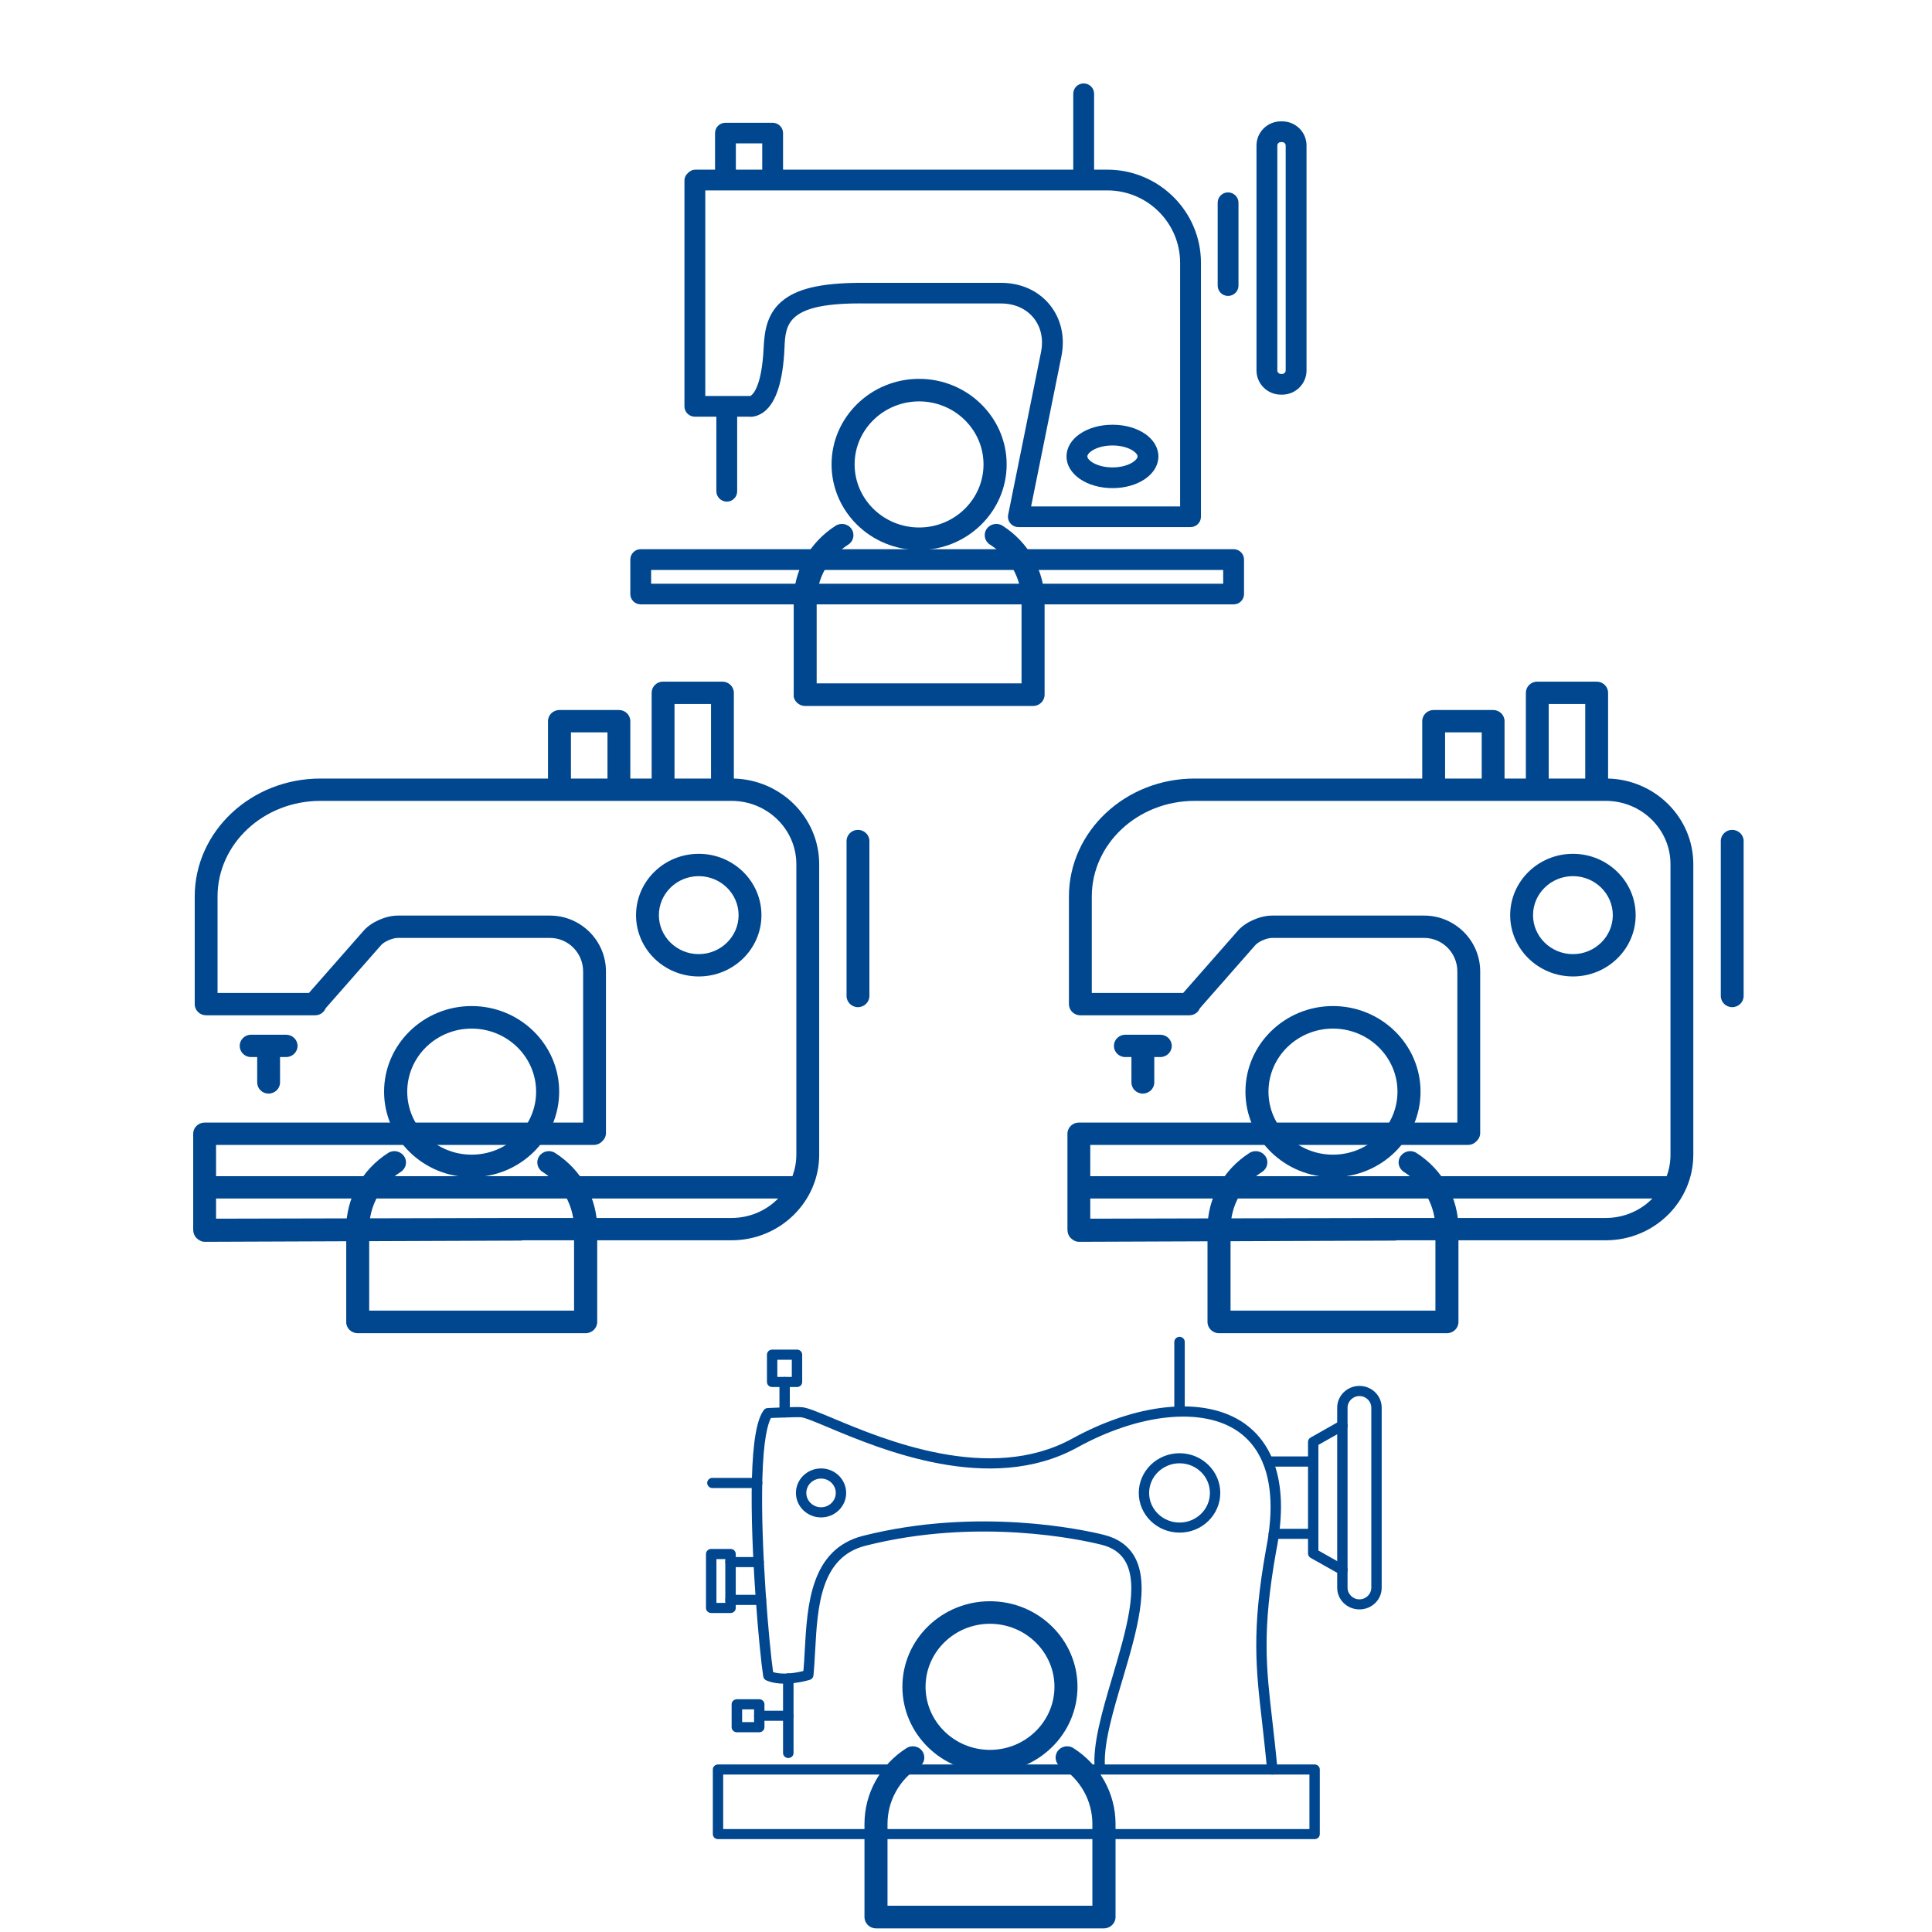 <svg xmlns="http://www.w3.org/2000/svg" xmlns:xlink="http://www.w3.org/1999/xlink" width="100" zoomAndPan="magnify" viewBox="0 0 75 75" height="100" preserveAspectRatio="xMidYMid meet" version="1.0"><defs><clipPath id="adf7064be8"><path d="M 51 53 L 53.648 53 L 53.648 63 L 51 63 Z M 51 53 " clip-rule="nonzero"/></clipPath><clipPath id="502d58e821"><path d="M 27.398 68 L 52 68 L 52 71.395 L 27.398 71.395 Z M 27.398 68 " clip-rule="nonzero"/></clipPath><clipPath id="d876fc7970"><path d="M 27.398 57 L 30 57 L 30 58 L 27.398 58 Z M 27.398 57 " clip-rule="nonzero"/></clipPath><clipPath id="af546d249e"><path d="M 27.398 60 L 29 60 L 29 63 L 27.398 63 Z M 27.398 60 " clip-rule="nonzero"/></clipPath><clipPath id="67786e3c1a"><path d="M 45 51.895 L 46 51.895 L 46 55 L 45 55 Z M 45 51.895 " clip-rule="nonzero"/></clipPath><clipPath id="c763424539"><path d="M 41.438 26.457 L 67.688 26.457 L 67.688 48.207 L 41.438 48.207 Z M 41.438 26.457 " clip-rule="nonzero"/></clipPath><clipPath id="0925f9673a"><path d="M 7.5 26.457 L 33.75 26.457 L 33.75 48.207 L 7.5 48.207 Z M 7.5 26.457 " clip-rule="nonzero"/></clipPath><clipPath id="56e3883de0"><path d="M 24.469 3.227 L 50.719 3.227 L 50.719 23.477 L 24.469 23.477 Z M 24.469 3.227 " clip-rule="nonzero"/></clipPath><clipPath id="5a3c237bdf"><path d="M 13.441 44 L 23.191 44 L 23.191 51.781 L 13.441 51.781 Z M 13.441 44 " clip-rule="nonzero"/></clipPath><clipPath id="23d691600a"><path d="M 14 39.031 L 22 39.031 L 22 46 L 14 46 Z M 14 39.031 " clip-rule="nonzero"/></clipPath><clipPath id="64f08250e3"><path d="M 33.562 67 L 43.312 67 L 43.312 74.883 L 33.562 74.883 Z M 33.562 67 " clip-rule="nonzero"/></clipPath><clipPath id="945633a2ef"><path d="M 35 62.133 L 42 62.133 L 42 69 L 35 69 Z M 35 62.133 " clip-rule="nonzero"/></clipPath><clipPath id="e302a3e382"><path d="M 46.879 44 L 56.629 44 L 56.629 51.781 L 46.879 51.781 Z M 46.879 44 " clip-rule="nonzero"/></clipPath><clipPath id="a9e47f0213"><path d="M 48 39.031 L 56 39.031 L 56 46 L 48 46 Z M 48 39.031 " clip-rule="nonzero"/></clipPath><clipPath id="b6a83e09a3"><path d="M 30.812 20 L 40.562 20 L 40.562 27.43 L 30.812 27.43 Z M 30.812 20 " clip-rule="nonzero"/></clipPath><clipPath id="0c321b3b72"><path d="M 32 14.68 L 40 14.68 L 40 22 L 32 22 Z M 32 14.68 " clip-rule="nonzero"/></clipPath></defs><rect x="-7.5" width="90" fill="#ffffff" y="-7.5" height="90" fill-opacity="1"/><rect x="-7.5" width="90" fill="#ffffff" y="-7.5" height="90" fill-opacity="1"/><rect x="-7.5" width="90" fill="#ffffff" y="-7.5" height="90" fill-opacity="1"/><path fill="#00478f" d="M 42.703 68.887 C 42.602 68.887 42.512 68.812 42.5 68.711 C 42.398 67.75 42.781 66.453 43.188 65.082 C 43.703 63.344 44.238 61.551 43.68 60.602 C 43.488 60.277 43.18 60.066 42.738 59.961 C 41.98 59.773 37.977 58.895 33.602 60.004 C 31.848 60.445 31.738 62.371 31.645 64.066 C 31.625 64.41 31.609 64.734 31.578 65.043 C 31.57 65.121 31.516 65.184 31.438 65.211 C 31.395 65.223 30.406 65.527 29.742 65.23 C 29.684 65.203 29.641 65.148 29.629 65.082 C 29.488 64.191 29.117 60.172 29.188 57.422 C 29.227 55.969 29.379 55.094 29.652 54.738 C 29.688 54.688 29.746 54.66 29.809 54.66 C 29.836 54.656 29.895 54.656 29.977 54.652 C 30.102 54.645 30.273 54.641 30.449 54.633 C 30.766 54.621 30.98 54.617 31.098 54.625 C 31.312 54.633 31.652 54.773 32.34 55.059 C 34.312 55.887 38.414 57.605 41.613 55.852 C 42.84 55.176 44.102 54.754 45.258 54.633 C 46.484 54.504 47.543 54.719 48.309 55.258 C 49.199 55.887 50.137 57.258 49.539 60.223 C 48.992 63.301 49.148 64.691 49.391 66.793 C 49.453 67.344 49.527 67.969 49.59 68.676 C 49.598 68.781 49.516 68.879 49.406 68.887 C 49.293 68.895 49.195 68.816 49.188 68.707 C 49.125 68.008 49.055 67.414 48.992 66.836 C 48.754 64.777 48.582 63.289 49.145 60.152 C 49.582 57.961 49.211 56.383 48.074 55.578 C 46.703 54.613 44.246 54.855 41.812 56.195 C 38.441 58.043 34.211 56.273 32.18 55.422 C 31.668 55.207 31.23 55.023 31.082 55.016 C 30.973 55.012 30.766 55.016 30.465 55.027 C 30.289 55.031 30.117 55.039 29.992 55.043 C 29.969 55.047 29.949 55.047 29.926 55.047 C 29.805 55.277 29.633 55.875 29.594 57.43 C 29.523 60.055 29.859 63.844 30.012 64.91 C 30.406 65.035 30.945 64.93 31.188 64.867 C 31.211 64.609 31.227 64.332 31.242 64.043 C 31.34 62.305 31.461 60.141 33.5 59.621 C 37.973 58.492 42.062 59.387 42.836 59.578 C 43.383 59.711 43.785 59.992 44.027 60.402 C 44.672 61.5 44.117 63.375 43.578 65.191 C 43.199 66.465 42.805 67.785 42.902 68.672 C 42.914 68.777 42.836 68.875 42.723 68.887 C 42.715 68.887 42.711 68.887 42.703 68.887 Z M 42.703 68.887 " fill-opacity="1" fill-rule="evenodd"/><path fill="#00478f" d="M 50.98 56.934 L 49.219 56.934 C 49.109 56.934 49.02 56.844 49.02 56.738 C 49.02 56.629 49.109 56.539 49.219 56.539 L 50.98 56.539 C 51.09 56.539 51.18 56.629 51.18 56.738 C 51.18 56.844 51.09 56.934 50.98 56.934 Z M 50.98 59.738 L 49.449 59.738 C 49.34 59.738 49.246 59.652 49.246 59.543 C 49.246 59.434 49.34 59.348 49.449 59.348 L 50.98 59.348 C 51.09 59.348 51.18 59.434 51.18 59.543 C 51.18 59.652 51.09 59.738 50.98 59.738 Z M 50.98 59.738 " fill-opacity="1" fill-rule="evenodd"/><g clip-path="url(#adf7064be8)"><path fill="#00478f" d="M 52.773 54.195 C 52.52 54.195 52.312 54.398 52.312 54.645 L 52.312 61.637 C 52.312 61.883 52.52 62.086 52.773 62.086 C 53.027 62.086 53.234 61.883 53.234 61.637 L 53.234 54.645 C 53.234 54.398 53.027 54.195 52.773 54.195 Z M 52.773 62.477 C 52.297 62.477 51.91 62.102 51.91 61.637 L 51.91 54.645 C 51.91 54.18 52.297 53.801 52.773 53.801 C 53.25 53.801 53.637 54.18 53.637 54.645 L 53.637 61.637 C 53.637 62.102 53.25 62.477 52.773 62.477 Z M 52.773 62.477 " fill-opacity="1" fill-rule="evenodd"/></g><g clip-path="url(#502d58e821)"><path fill="#00478f" d="M 28.074 71.004 L 50.832 71.004 L 50.832 68.887 L 28.074 68.887 Z M 51.031 71.395 L 27.875 71.395 C 27.762 71.395 27.672 71.309 27.672 71.199 L 27.672 68.691 C 27.672 68.582 27.762 68.496 27.875 68.496 L 51.031 68.496 C 51.145 68.496 51.234 68.582 51.234 68.691 L 51.234 71.199 C 51.234 71.309 51.145 71.395 51.031 71.395 Z M 51.031 71.395 " fill-opacity="1" fill-rule="evenodd"/></g><path fill="#00478f" d="M 30.457 55.027 C 30.348 55.027 30.258 54.938 30.258 54.828 L 30.258 53.648 C 30.258 53.539 30.348 53.453 30.457 53.453 C 30.57 53.453 30.66 53.539 30.66 53.648 L 30.66 54.828 C 30.66 54.938 30.57 55.027 30.457 55.027 Z M 30.457 55.027 " fill-opacity="1" fill-rule="evenodd"/><path fill="#00478f" d="M 30.176 53.453 L 30.738 53.453 L 30.738 52.785 L 30.176 52.785 Z M 30.941 53.844 L 29.977 53.844 C 29.863 53.844 29.773 53.758 29.773 53.648 L 29.773 52.59 C 29.773 52.48 29.863 52.391 29.977 52.391 L 30.941 52.391 C 31.051 52.391 31.141 52.48 31.141 52.59 L 31.141 53.648 C 31.141 53.758 31.051 53.844 30.941 53.844 Z M 30.941 53.844 " fill-opacity="1" fill-rule="evenodd"/><g clip-path="url(#d876fc7970)"><path fill="#00478f" d="M 29.391 57.766 L 27.656 57.766 C 27.543 57.766 27.453 57.676 27.453 57.566 C 27.453 57.461 27.543 57.371 27.656 57.371 L 29.391 57.371 C 29.5 57.371 29.594 57.461 29.594 57.566 C 29.594 57.676 29.5 57.766 29.391 57.766 Z M 29.391 57.766 " fill-opacity="1" fill-rule="evenodd"/></g><path fill="#00478f" d="M 29.453 60.836 L 28.359 60.836 C 28.25 60.836 28.156 60.75 28.156 60.641 C 28.156 60.531 28.25 60.445 28.359 60.445 L 29.453 60.445 C 29.562 60.445 29.652 60.531 29.652 60.641 C 29.652 60.75 29.562 60.836 29.453 60.836 Z M 29.543 62.305 L 28.359 62.305 C 28.25 62.305 28.156 62.215 28.156 62.105 C 28.156 62 28.25 61.91 28.359 61.91 L 29.543 61.91 C 29.652 61.91 29.742 62 29.742 62.105 C 29.742 62.215 29.652 62.305 29.543 62.305 Z M 29.543 62.305 " fill-opacity="1" fill-rule="evenodd"/><g clip-path="url(#af546d249e)"><path fill="#00478f" d="M 27.812 62.223 L 28.156 62.223 L 28.156 60.523 L 27.812 60.523 Z M 28.359 62.617 L 27.609 62.617 C 27.496 62.617 27.406 62.527 27.406 62.422 L 27.406 60.328 C 27.406 60.219 27.496 60.129 27.609 60.129 L 28.359 60.129 C 28.473 60.129 28.562 60.219 28.562 60.328 L 28.562 62.422 C 28.562 62.527 28.473 62.617 28.359 62.617 Z M 28.359 62.617 " fill-opacity="1" fill-rule="evenodd"/></g><path fill="#00478f" d="M 30.602 68.246 C 30.488 68.246 30.398 68.16 30.398 68.051 L 30.398 65.16 C 30.398 65.051 30.488 64.961 30.602 64.961 C 30.715 64.961 30.805 65.051 30.805 65.16 L 30.805 68.051 C 30.805 68.16 30.715 68.246 30.602 68.246 Z M 30.602 68.246 " fill-opacity="1" fill-rule="evenodd"/><path fill="#00478f" d="M 30.602 66.801 L 29.473 66.801 C 29.363 66.801 29.273 66.715 29.273 66.605 C 29.273 66.496 29.363 66.41 29.473 66.41 L 30.602 66.41 C 30.715 66.41 30.805 66.496 30.805 66.605 C 30.805 66.715 30.715 66.801 30.602 66.801 Z M 30.602 66.801 " fill-opacity="1" fill-rule="evenodd"/><path fill="#00478f" d="M 28.809 66.852 L 29.273 66.852 L 29.273 66.359 L 28.809 66.359 Z M 29.473 67.246 L 28.605 67.246 C 28.492 67.246 28.402 67.156 28.402 67.051 L 28.402 66.16 C 28.402 66.051 28.492 65.965 28.605 65.965 L 29.473 65.965 C 29.586 65.965 29.676 66.051 29.676 66.16 L 29.676 67.051 C 29.676 67.156 29.586 67.246 29.473 67.246 Z M 29.473 67.246 " fill-opacity="1" fill-rule="evenodd"/><g clip-path="url(#67786e3c1a)"><path fill="#00478f" d="M 45.789 54.992 C 45.68 54.992 45.586 54.902 45.586 54.793 L 45.586 52.094 C 45.586 51.984 45.68 51.895 45.789 51.895 C 45.902 51.895 45.992 51.984 45.992 52.094 L 45.992 54.793 C 45.992 54.902 45.902 54.992 45.789 54.992 Z M 45.789 54.992 " fill-opacity="1" fill-rule="evenodd"/></g><path fill="#00478f" d="M 52.109 61.141 C 52.078 61.141 52.043 61.133 52.012 61.113 L 50.879 60.477 C 50.816 60.441 50.777 60.375 50.777 60.305 L 50.777 55.977 C 50.777 55.906 50.816 55.84 50.879 55.805 L 52.012 55.164 C 52.105 55.109 52.23 55.145 52.285 55.238 C 52.344 55.332 52.309 55.453 52.211 55.508 L 51.18 56.09 L 51.18 60.191 L 52.211 60.773 C 52.309 60.828 52.344 60.949 52.285 61.043 C 52.25 61.105 52.18 61.141 52.109 61.141 Z M 52.109 61.141 " fill-opacity="1" fill-rule="evenodd"/><path fill="#00478f" d="M 45.789 56.805 C 45.141 56.805 44.609 57.32 44.609 57.957 C 44.609 58.59 45.141 59.105 45.789 59.105 C 46.441 59.105 46.969 58.59 46.969 57.957 C 46.969 57.32 46.441 56.805 45.789 56.805 Z M 45.789 59.496 C 44.918 59.496 44.207 58.805 44.207 57.957 C 44.207 57.105 44.918 56.414 45.789 56.414 C 46.66 56.414 47.371 57.105 47.371 57.957 C 47.371 58.805 46.66 59.5 45.789 59.496 Z M 45.789 59.496 " fill-opacity="1" fill-rule="evenodd"/><path fill="#00478f" d="M 31.875 57.398 C 31.559 57.398 31.301 57.648 31.301 57.957 C 31.301 58.262 31.559 58.512 31.875 58.512 C 32.188 58.512 32.445 58.262 32.445 57.957 C 32.445 57.648 32.188 57.398 31.875 57.398 Z M 31.875 58.906 C 31.336 58.906 30.898 58.48 30.898 57.957 C 30.898 57.43 31.336 57.004 31.875 57.004 C 32.41 57.004 32.848 57.43 32.848 57.957 C 32.848 58.48 32.41 58.906 31.875 58.906 Z M 31.875 58.906 " fill-opacity="1" fill-rule="evenodd"/><g clip-path="url(#c763424539)"><path fill="#00478f" d="M 62.426 30.223 L 62.426 26.895 C 62.426 26.656 62.227 26.461 61.98 26.461 L 59.676 26.461 C 59.43 26.461 59.234 26.656 59.234 26.895 L 59.234 30.223 L 58.406 30.223 L 58.406 27.996 C 58.406 27.754 58.207 27.562 57.961 27.562 L 55.656 27.562 C 55.41 27.562 55.211 27.754 55.211 27.996 L 55.211 30.223 L 46.375 30.223 C 43.684 30.223 41.496 32.277 41.496 34.805 L 41.496 38.98 C 41.496 39.223 41.695 39.414 41.941 39.414 L 46.168 39.414 C 46.355 39.414 46.516 39.301 46.578 39.141 L 48.73 36.691 C 48.852 36.551 49.18 36.41 49.379 36.41 L 55.285 36.41 C 55.996 36.41 56.574 36.992 56.574 37.711 L 56.574 43.578 L 41.879 43.578 C 41.637 43.578 41.438 43.773 41.438 44.012 L 41.438 47.742 C 41.438 47.859 41.484 47.984 41.566 48.062 C 41.652 48.145 41.762 48.207 41.879 48.207 C 41.883 48.207 41.883 48.207 41.883 48.207 L 54.133 48.16 C 54.172 48.16 54.207 48.156 54.242 48.148 L 62.336 48.148 C 64.211 48.148 65.734 46.656 65.734 44.824 L 65.734 33.547 C 65.734 31.742 64.258 30.27 62.426 30.223 Z M 60.121 27.328 L 61.539 27.328 L 61.539 30.223 L 60.121 30.223 Z M 56.098 28.43 L 57.52 28.43 L 57.52 30.223 L 56.098 30.223 Z M 62.336 47.281 L 54.148 47.281 C 54.145 47.281 54.145 47.281 54.141 47.281 C 54.137 47.281 54.137 47.281 54.133 47.281 L 42.324 47.309 L 42.324 46.527 L 64.145 46.527 C 63.688 46.992 63.047 47.281 62.336 47.281 Z M 64.848 44.824 C 64.848 45.117 64.797 45.398 64.699 45.66 L 42.324 45.66 L 42.324 44.445 L 56.984 44.445 C 57.117 44.445 57.234 44.391 57.312 44.305 C 57.402 44.227 57.461 44.109 57.461 43.984 L 57.461 37.711 C 57.461 36.516 56.484 35.543 55.285 35.543 L 49.379 35.543 C 48.918 35.543 48.348 35.793 48.055 36.129 L 45.93 38.547 L 42.383 38.547 L 42.383 34.805 C 42.383 32.754 44.172 31.09 46.375 31.09 L 62.336 31.09 C 63.723 31.09 64.848 32.191 64.848 33.547 Z M 67.688 32.648 L 67.688 38.664 C 67.688 38.902 67.488 39.098 67.242 39.098 C 67 39.098 66.801 38.902 66.801 38.664 L 66.801 32.648 C 66.801 32.41 67 32.215 67.242 32.215 C 67.488 32.215 67.688 32.41 67.688 32.648 Z M 43.922 42.02 L 43.922 41.035 L 43.684 41.035 C 43.438 41.035 43.242 40.84 43.242 40.602 C 43.242 40.363 43.438 40.168 43.684 40.168 L 45.043 40.168 C 45.289 40.168 45.488 40.363 45.488 40.602 C 45.488 40.84 45.289 41.035 45.043 41.035 L 44.809 41.035 L 44.809 42.02 C 44.809 42.258 44.609 42.453 44.363 42.453 C 44.117 42.453 43.922 42.258 43.922 42.02 Z M 61.062 33.145 C 59.719 33.145 58.625 34.211 58.625 35.527 C 58.625 36.84 59.719 37.906 61.062 37.906 C 62.402 37.906 63.496 36.84 63.496 35.527 C 63.496 34.211 62.402 33.145 61.062 33.145 Z M 61.062 37.039 C 60.207 37.039 59.512 36.359 59.512 35.527 C 59.512 34.691 60.207 34.012 61.062 34.012 C 61.914 34.012 62.609 34.691 62.609 35.527 C 62.609 36.359 61.914 37.039 61.062 37.039 Z M 61.062 37.039 " fill-opacity="1" fill-rule="nonzero"/></g><g clip-path="url(#0925f9673a)"><path fill="#00478f" d="M 28.488 30.223 L 28.488 26.895 C 28.488 26.656 28.289 26.461 28.043 26.461 L 25.738 26.461 C 25.492 26.461 25.297 26.656 25.297 26.895 L 25.297 30.223 L 24.469 30.223 L 24.469 27.996 C 24.469 27.754 24.27 27.562 24.023 27.562 L 21.719 27.562 C 21.473 27.562 21.273 27.754 21.273 27.996 L 21.273 30.223 L 12.438 30.223 C 9.746 30.223 7.559 32.277 7.559 34.805 L 7.559 38.98 C 7.559 39.223 7.758 39.414 8.004 39.414 L 12.23 39.414 C 12.418 39.414 12.578 39.301 12.641 39.141 L 14.793 36.691 C 14.914 36.551 15.242 36.41 15.441 36.41 L 21.348 36.41 C 22.059 36.41 22.637 36.992 22.637 37.711 L 22.637 43.578 L 7.945 43.578 C 7.699 43.578 7.5 43.773 7.5 44.012 L 7.5 47.742 C 7.5 47.859 7.547 47.984 7.629 48.062 C 7.715 48.145 7.824 48.207 7.945 48.207 L 20.199 48.16 C 20.234 48.16 20.27 48.156 20.305 48.148 L 28.398 48.148 C 30.273 48.148 31.801 46.656 31.801 44.824 L 31.801 33.547 C 31.801 31.742 30.32 30.27 28.488 30.223 Z M 26.184 27.328 L 27.602 27.328 L 27.602 30.223 L 26.184 30.223 Z M 22.164 28.43 L 23.582 28.43 L 23.582 30.223 L 22.164 30.223 Z M 28.398 47.281 L 20.211 47.281 C 20.207 47.281 20.207 47.281 20.203 47.281 C 20.203 47.281 20.199 47.281 20.195 47.281 L 8.387 47.309 L 8.387 46.527 L 30.207 46.527 C 29.75 46.992 29.109 47.281 28.398 47.281 Z M 30.914 44.824 C 30.914 45.117 30.859 45.398 30.762 45.66 L 8.387 45.66 L 8.387 44.445 L 23.051 44.445 C 23.18 44.445 23.297 44.391 23.375 44.305 C 23.465 44.227 23.523 44.109 23.523 43.984 L 23.523 37.711 C 23.523 36.516 22.547 35.543 21.348 35.543 L 15.441 35.543 C 14.98 35.543 14.41 35.793 14.117 36.129 L 11.992 38.547 L 8.445 38.547 L 8.445 34.805 C 8.445 32.754 10.234 31.09 12.438 31.09 L 28.398 31.09 C 29.785 31.09 30.914 32.191 30.914 33.547 Z M 33.75 32.648 L 33.75 38.664 C 33.75 38.902 33.551 39.098 33.305 39.098 C 33.062 39.098 32.863 38.902 32.863 38.664 L 32.863 32.648 C 32.863 32.41 33.062 32.215 33.305 32.215 C 33.551 32.215 33.75 32.41 33.75 32.648 Z M 9.984 42.02 L 9.984 41.035 L 9.746 41.035 C 9.5 41.035 9.305 40.84 9.305 40.602 C 9.305 40.363 9.5 40.168 9.746 40.168 L 11.105 40.168 C 11.352 40.168 11.551 40.363 11.551 40.602 C 11.551 40.84 11.352 41.035 11.105 41.035 L 10.871 41.035 L 10.871 42.02 C 10.871 42.258 10.672 42.453 10.426 42.453 C 10.18 42.453 9.984 42.258 9.984 42.02 Z M 27.125 33.145 C 25.781 33.145 24.691 34.211 24.691 35.527 C 24.691 36.84 25.781 37.906 27.125 37.906 C 28.469 37.906 29.559 36.84 29.559 35.527 C 29.559 34.211 28.469 33.145 27.125 33.145 Z M 27.125 37.039 C 26.27 37.039 25.578 36.359 25.578 35.527 C 25.578 34.691 26.27 34.012 27.125 34.012 C 27.977 34.012 28.672 34.691 28.672 35.527 C 28.672 36.359 27.977 37.039 27.125 37.039 Z M 27.125 37.039 " fill-opacity="1" fill-rule="nonzero"/></g><g clip-path="url(#56e3883de0)"><path fill="#00478f" d="M 26.977 16.176 L 27.809 16.176 L 27.809 19.07 C 27.809 19.293 27.992 19.473 28.215 19.473 C 28.438 19.473 28.617 19.293 28.617 19.07 L 28.617 16.176 L 29.082 16.176 C 29.098 16.176 29.117 16.18 29.137 16.18 C 29.285 16.18 29.48 16.125 29.668 15.98 C 30.133 15.617 30.395 14.793 30.453 13.527 C 30.492 12.578 30.527 11.73 33.629 11.781 C 33.629 11.781 33.629 11.781 33.633 11.781 L 38.859 11.781 C 39.379 11.781 39.824 11.977 40.117 12.332 C 40.41 12.688 40.516 13.168 40.41 13.68 L 39.137 19.98 C 39.113 20.098 39.145 20.223 39.223 20.316 C 39.297 20.406 39.414 20.461 39.535 20.461 L 46.219 20.461 C 46.441 20.461 46.621 20.281 46.621 20.059 L 46.621 10.203 C 46.621 8.207 44.988 6.586 42.984 6.586 L 42.473 6.586 L 42.473 3.637 C 42.473 3.418 42.289 3.238 42.066 3.238 C 41.844 3.238 41.664 3.418 41.664 3.637 L 41.664 6.586 L 30.398 6.586 L 30.398 5.164 C 30.398 4.945 30.215 4.766 29.992 4.766 L 28.16 4.766 C 27.938 4.766 27.758 4.945 27.758 5.164 L 27.758 6.586 L 27.004 6.586 C 26.883 6.586 26.777 6.637 26.703 6.719 C 26.621 6.789 26.57 6.895 26.57 7.016 L 26.57 15.773 C 26.57 15.996 26.75 16.176 26.977 16.176 Z M 45.812 10.203 L 45.812 19.66 L 40.027 19.66 L 41.203 13.836 C 41.355 13.086 41.191 12.367 40.742 11.82 C 40.293 11.277 39.625 10.98 38.859 10.98 L 33.633 10.98 C 32.051 10.965 31.07 11.16 30.461 11.609 C 29.793 12.098 29.676 12.805 29.645 13.492 C 29.57 15.102 29.18 15.348 29.129 15.371 C 29.121 15.371 29.113 15.371 29.105 15.371 L 27.379 15.371 L 27.379 7.391 L 42.984 7.391 C 44.543 7.391 45.812 8.652 45.812 10.203 Z M 28.566 5.566 L 29.59 5.566 L 29.59 6.586 L 28.566 6.586 Z M 47.891 21.32 L 24.871 21.32 C 24.648 21.32 24.469 21.5 24.469 21.723 L 24.469 23.062 C 24.469 23.281 24.648 23.461 24.871 23.461 L 47.891 23.461 C 48.113 23.461 48.293 23.281 48.293 23.062 L 48.293 21.723 C 48.293 21.5 48.113 21.32 47.891 21.32 Z M 47.484 22.66 L 25.277 22.66 L 25.277 22.125 L 47.484 22.125 Z M 47.27 11.086 L 47.27 7.871 C 47.27 7.648 47.449 7.469 47.672 7.469 C 47.895 7.469 48.078 7.648 48.078 7.871 L 48.078 11.086 C 48.078 11.309 47.895 11.488 47.672 11.488 C 47.449 11.488 47.27 11.309 47.27 11.086 Z M 49.773 4.711 L 49.723 4.711 C 49.203 4.711 48.777 5.129 48.777 5.648 L 48.777 14.383 C 48.777 14.898 49.203 15.32 49.723 15.32 L 49.773 15.32 C 50.297 15.32 50.719 14.898 50.719 14.383 L 50.719 5.648 C 50.719 5.129 50.297 4.711 49.773 4.711 Z M 49.91 14.383 C 49.91 14.453 49.848 14.516 49.773 14.516 L 49.723 14.516 C 49.648 14.516 49.586 14.453 49.586 14.383 L 49.586 5.648 C 49.586 5.574 49.648 5.516 49.723 5.516 L 49.773 5.516 C 49.848 5.516 49.91 5.574 49.91 5.648 Z M 43.188 18.949 C 44.188 18.949 44.969 18.406 44.969 17.719 C 44.969 17.027 44.188 16.488 43.188 16.488 C 42.188 16.488 41.402 17.027 41.402 17.719 C 41.402 18.406 42.188 18.949 43.188 18.949 Z M 43.188 17.293 C 43.789 17.293 44.16 17.566 44.16 17.719 C 44.16 17.867 43.789 18.145 43.188 18.145 C 42.582 18.145 42.211 17.867 42.211 17.719 C 42.211 17.566 42.582 17.293 43.188 17.293 Z M 43.188 17.293 " fill-opacity="1" fill-rule="nonzero"/></g><g clip-path="url(#5a3c237bdf)"><path fill="#00478f" d="M 13.883 51.754 L 22.734 51.754 C 22.98 51.754 23.184 51.559 23.184 51.316 L 23.184 47.703 C 23.184 46.512 22.57 45.41 21.551 44.758 C 21.344 44.625 21.066 44.684 20.93 44.887 C 20.797 45.086 20.852 45.359 21.059 45.492 C 21.828 45.98 22.285 46.809 22.285 47.703 L 22.285 50.879 L 14.332 50.879 L 14.332 47.703 C 14.332 46.809 14.789 45.98 15.559 45.492 C 15.766 45.359 15.824 45.086 15.688 44.887 C 15.551 44.684 15.273 44.625 15.066 44.758 C 14.047 45.41 13.438 46.512 13.438 47.703 L 13.438 51.316 C 13.438 51.559 13.637 51.754 13.883 51.754 " fill-opacity="1" fill-rule="nonzero"/></g><g clip-path="url(#23d691600a)"><path fill="#00478f" d="M 18.309 39.93 C 19.688 39.93 20.812 41.027 20.812 42.379 C 20.812 43.727 19.688 44.824 18.309 44.824 C 16.93 44.824 15.809 43.727 15.809 42.379 C 15.809 41.027 16.93 39.93 18.309 39.93 Z M 18.309 45.699 C 20.184 45.699 21.707 44.211 21.707 42.379 C 21.707 40.547 20.184 39.055 18.309 39.055 C 16.434 39.055 14.91 40.547 14.91 42.379 C 14.91 44.211 16.434 45.699 18.309 45.699 " fill-opacity="1" fill-rule="nonzero"/></g><g clip-path="url(#64f08250e3)"><path fill="#00478f" d="M 34.004 74.859 L 42.855 74.859 C 43.102 74.859 43.305 74.66 43.305 74.418 L 43.305 70.805 C 43.305 69.617 42.691 68.516 41.672 67.863 C 41.465 67.73 41.188 67.785 41.051 67.988 C 40.918 68.191 40.973 68.465 41.18 68.594 C 41.949 69.086 42.406 69.914 42.406 70.805 L 42.406 73.98 L 34.453 73.98 L 34.453 70.805 C 34.453 69.914 34.91 69.086 35.68 68.594 C 35.887 68.465 35.945 68.191 35.809 67.988 C 35.676 67.785 35.395 67.73 35.188 67.863 C 34.168 68.516 33.559 69.617 33.559 70.805 L 33.559 74.418 C 33.559 74.66 33.758 74.859 34.004 74.859 " fill-opacity="1" fill-rule="nonzero"/></g><g clip-path="url(#945633a2ef)"><path fill="#00478f" d="M 38.43 63.035 C 39.809 63.035 40.934 64.133 40.934 65.48 C 40.934 66.832 39.809 67.93 38.43 67.93 C 37.051 67.93 35.93 66.832 35.93 65.48 C 35.93 64.133 37.051 63.035 38.43 63.035 Z M 38.43 68.805 C 40.305 68.805 41.828 67.312 41.828 65.48 C 41.828 63.648 40.305 62.16 38.43 62.16 C 36.555 62.16 35.031 63.648 35.031 65.48 C 35.031 67.312 36.555 68.805 38.43 68.805 " fill-opacity="1" fill-rule="nonzero"/></g><g clip-path="url(#e302a3e382)"><path fill="#00478f" d="M 47.32 51.754 L 56.172 51.754 C 56.418 51.754 56.617 51.559 56.617 51.316 L 56.617 47.703 C 56.617 46.512 56.008 45.41 54.988 44.758 C 54.781 44.625 54.504 44.684 54.367 44.887 C 54.23 45.086 54.289 45.359 54.496 45.492 C 55.266 45.98 55.723 46.809 55.723 47.703 L 55.723 50.879 L 47.77 50.879 L 47.77 47.703 C 47.77 46.809 48.227 45.98 48.996 45.492 C 49.203 45.359 49.262 45.086 49.125 44.887 C 48.988 44.684 48.711 44.625 48.504 44.758 C 47.484 45.41 46.875 46.512 46.875 47.703 L 46.875 51.316 C 46.875 51.559 47.074 51.754 47.32 51.754 " fill-opacity="1" fill-rule="nonzero"/></g><g clip-path="url(#a9e47f0213)"><path fill="#00478f" d="M 51.746 39.93 C 53.125 39.93 54.25 41.027 54.25 42.379 C 54.25 43.727 53.125 44.824 51.746 44.824 C 50.367 44.824 49.242 43.727 49.242 42.379 C 49.242 41.027 50.367 39.93 51.746 39.93 Z M 51.746 45.699 C 53.621 45.699 55.145 44.211 55.145 42.379 C 55.145 40.547 53.621 39.055 51.746 39.055 C 49.871 39.055 48.348 40.547 48.348 42.379 C 48.348 44.211 49.871 45.699 51.746 45.699 " fill-opacity="1" fill-rule="nonzero"/></g><g clip-path="url(#b6a83e09a3)"><path fill="#00478f" d="M 31.254 27.406 L 40.105 27.406 C 40.352 27.406 40.551 27.207 40.551 26.969 L 40.551 23.352 C 40.551 22.164 39.941 21.062 38.922 20.41 C 38.715 20.277 38.434 20.336 38.301 20.535 C 38.164 20.738 38.223 21.012 38.43 21.141 C 39.199 21.633 39.656 22.461 39.656 23.352 L 39.656 26.527 L 31.703 26.527 L 31.703 23.352 C 31.703 22.461 32.16 21.633 32.93 21.141 C 33.137 21.012 33.191 20.738 33.059 20.535 C 32.922 20.336 32.645 20.277 32.438 20.41 C 31.418 21.062 30.805 22.164 30.805 23.352 L 30.805 26.969 C 30.805 27.207 31.008 27.406 31.254 27.406 " fill-opacity="1" fill-rule="nonzero"/></g><g clip-path="url(#0c321b3b72)"><path fill="#00478f" d="M 35.68 15.582 C 37.059 15.582 38.18 16.68 38.18 18.027 C 38.18 19.379 37.059 20.477 35.68 20.477 C 34.301 20.477 33.176 19.379 33.176 18.027 C 33.176 16.68 34.301 15.582 35.68 15.582 Z M 35.68 21.352 C 37.551 21.352 39.078 19.859 39.078 18.027 C 39.078 16.199 37.551 14.707 35.68 14.707 C 33.805 14.707 32.281 16.199 32.281 18.027 C 32.281 19.859 33.805 21.352 35.68 21.352 " fill-opacity="1" fill-rule="nonzero"/></g></svg>